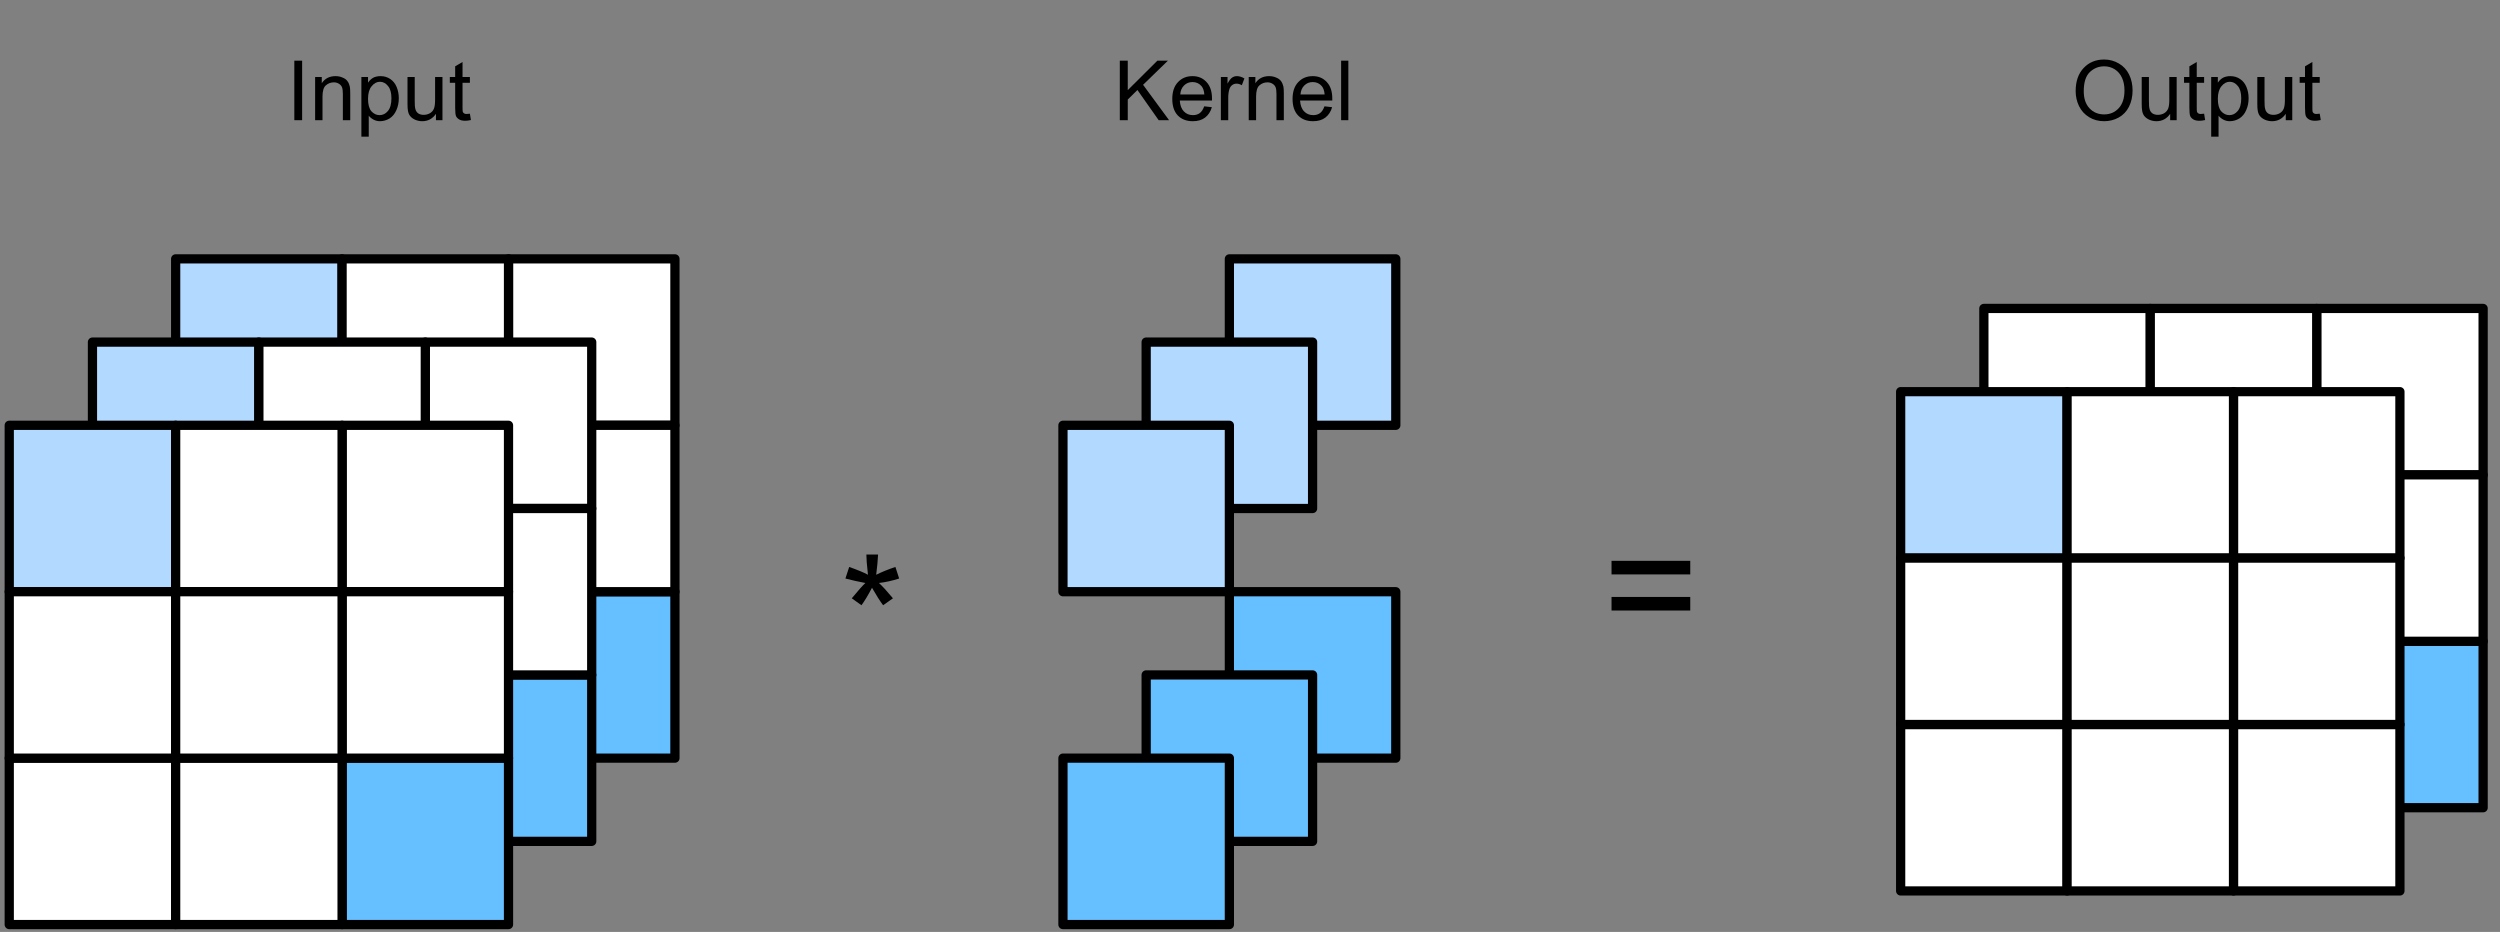 <svg xmlns="http://www.w3.org/2000/svg" xmlns:xlink="http://www.w3.org/1999/xlink" viewBox="0 0 338 126" version="1.1" viewport="0 0 1280px 477px">
<rect x="0" y="0" width="338" height="126" fill="#808080" stroke="none"/>
<g id="surface1">
<path style="fill-rule:nonzero;fill:rgb(40%,74.902%,100%);fill-opacity:1;stroke-width:1;stroke-linecap:round;stroke-linejoin:round;stroke:rgb(0%,0%,0%);stroke-opacity:1;stroke-miterlimit:10;" d="M 63 108 L 81 108 L 81 126 L 63 126 Z M 63 108 " transform="matrix(1.25,0,0,1.25,-10,-55)"/>
<path style="fill-rule:nonzero;fill:rgb(100%,100%,100%);fill-opacity:1;stroke-width:1;stroke-linecap:round;stroke-linejoin:round;stroke:rgb(0%,0%,0%);stroke-opacity:1;stroke-miterlimit:10;" d="M 63 72 L 81 72 L 81 90 L 63 90 Z M 63 72 " transform="matrix(1.25,0,0,1.25,-10,-55)"/>
<path style="fill-rule:nonzero;fill:rgb(100%,100%,100%);fill-opacity:1;stroke-width:1;stroke-linecap:round;stroke-linejoin:round;stroke:rgb(0%,0%,0%);stroke-opacity:1;stroke-miterlimit:10;" d="M 63 90 L 81 90 L 81 108 L 63 108 Z M 63 90 " transform="matrix(1.25,0,0,1.25,-10,-55)"/>
<path style="fill-rule:nonzero;fill:rgb(100%,100%,100%);fill-opacity:1;stroke-width:1;stroke-linecap:round;stroke-linejoin:round;stroke:rgb(0%,0%,0%);stroke-opacity:1;stroke-miterlimit:10;" d="M 27 108 L 45 108 L 45 126 L 27 126 Z M 27 108 " transform="matrix(1.25,0,0,1.25,-10,-55)"/>
<path style="fill-rule:nonzero;fill:rgb(100%,100%,100%);fill-opacity:1;stroke-width:1;stroke-linecap:round;stroke-linejoin:round;stroke:rgb(0%,0%,0%);stroke-opacity:1;stroke-miterlimit:10;" d="M 45 108 L 63 108 L 63 126 L 45 126 Z M 45 108 " transform="matrix(1.25,0,0,1.25,-10,-55)"/>
<path style="fill-rule:nonzero;fill:rgb(69.804%,85.098%,100%);fill-opacity:1;stroke-width:1;stroke-linecap:round;stroke-linejoin:round;stroke:rgb(0%,0%,0%);stroke-opacity:1;stroke-miterlimit:10;" d="M 27 72 L 45 72 L 45 90 L 27 90 Z M 27 72 " transform="matrix(1.25,0,0,1.25,-10,-55)"/>
<path style="fill-rule:nonzero;fill:rgb(100%,100%,100%);fill-opacity:1;stroke-width:1;stroke-linecap:round;stroke-linejoin:round;stroke:rgb(0%,0%,0%);stroke-opacity:1;stroke-miterlimit:10;" d="M 27 90 L 45 90 L 45 108 L 27 108 Z M 27 90 " transform="matrix(1.25,0,0,1.25,-10,-55)"/>
<path style="fill-rule:nonzero;fill:rgb(100%,100%,100%);fill-opacity:1;stroke-width:1;stroke-linecap:round;stroke-linejoin:round;stroke:rgb(0%,0%,0%);stroke-opacity:1;stroke-miterlimit:10;" d="M 45 72 L 63 72 L 63 90 L 45 90 Z M 45 72 " transform="matrix(1.25,0,0,1.25,-10,-55)"/>
<path style="fill-rule:nonzero;fill:rgb(100%,100%,100%);fill-opacity:1;stroke-width:1;stroke-linecap:round;stroke-linejoin:round;stroke:rgb(0%,0%,0%);stroke-opacity:1;stroke-miterlimit:10;" d="M 45 90 L 63 90 L 63 108 L 45 108 Z M 45 90 " transform="matrix(1.25,0,0,1.25,-10,-55)"/>
<path style="fill-rule:nonzero;fill:rgb(40%,74.902%,100%);fill-opacity:1;stroke-width:1;stroke-linecap:round;stroke-linejoin:round;stroke:rgb(0%,0%,0%);stroke-opacity:1;stroke-miterlimit:10;" d="M 54 117 L 72 117 L 72 135 L 54 135 Z M 54 117 " transform="matrix(1.25,0,0,1.25,-10,-55)"/>
<path style="fill-rule:nonzero;fill:rgb(100%,100%,100%);fill-opacity:1;stroke-width:1;stroke-linecap:round;stroke-linejoin:round;stroke:rgb(0%,0%,0%);stroke-opacity:1;stroke-miterlimit:10;" d="M 54 81 L 72 81 L 72 99 L 54 99 Z M 54 81 " transform="matrix(1.25,0,0,1.25,-10,-55)"/>
<path style="fill-rule:nonzero;fill:rgb(100%,100%,100%);fill-opacity:1;stroke-width:1;stroke-linecap:round;stroke-linejoin:round;stroke:rgb(0%,0%,0%);stroke-opacity:1;stroke-miterlimit:10;" d="M 54 99 L 72 99 L 72 117 L 54 117 Z M 54 99 " transform="matrix(1.25,0,0,1.25,-10,-55)"/>
<path style="fill-rule:nonzero;fill:rgb(100%,100%,100%);fill-opacity:1;stroke-width:1;stroke-linecap:round;stroke-linejoin:round;stroke:rgb(0%,0%,0%);stroke-opacity:1;stroke-miterlimit:10;" d="M 18 117 L 36 117 L 36 135 L 18 135 Z M 18 117 " transform="matrix(1.25,0,0,1.25,-10,-55)"/>
<path style="fill-rule:nonzero;fill:rgb(100%,100%,100%);fill-opacity:1;stroke-width:1;stroke-linecap:round;stroke-linejoin:round;stroke:rgb(0%,0%,0%);stroke-opacity:1;stroke-miterlimit:10;" d="M 36 117 L 54 117 L 54 135 L 36 135 Z M 36 117 " transform="matrix(1.25,0,0,1.25,-10,-55)"/>
<path style="fill-rule:nonzero;fill:rgb(69.804%,85.098%,100%);fill-opacity:1;stroke-width:1;stroke-linecap:round;stroke-linejoin:round;stroke:rgb(0%,0%,0%);stroke-opacity:1;stroke-miterlimit:10;" d="M 18 81 L 36 81 L 36 99 L 18 99 Z M 18 81 " transform="matrix(1.25,0,0,1.25,-10,-55)"/>
<path style="fill-rule:nonzero;fill:rgb(100%,100%,100%);fill-opacity:1;stroke-width:1;stroke-linecap:round;stroke-linejoin:round;stroke:rgb(0%,0%,0%);stroke-opacity:1;stroke-miterlimit:10;" d="M 18 99 L 36 99 L 36 117 L 18 117 Z M 18 99 " transform="matrix(1.25,0,0,1.25,-10,-55)"/>
<path style="fill-rule:nonzero;fill:rgb(100%,100%,100%);fill-opacity:1;stroke-width:1;stroke-linecap:round;stroke-linejoin:round;stroke:rgb(0%,0%,0%);stroke-opacity:1;stroke-miterlimit:10;" d="M 36 81 L 54 81 L 54 99 L 36 99 Z M 36 81 " transform="matrix(1.25,0,0,1.25,-10,-55)"/>
<path style="fill-rule:nonzero;fill:rgb(100%,100%,100%);fill-opacity:1;stroke-width:1;stroke-linecap:round;stroke-linejoin:round;stroke:rgb(0%,0%,0%);stroke-opacity:1;stroke-miterlimit:10;" d="M 36 99 L 54 99 L 54 117 L 36 117 Z M 36 99 " transform="matrix(1.25,0,0,1.25,-10,-55)"/>
<path style=" stroke:none;fill-rule:nonzero;fill:rgb(0%,0%,0%);fill-opacity:1;" d="M 280.629 12.324 C 280.629 10.996 280.988 9.957 281.703 9.199 C 282.418 8.434 283.344 8.047 284.477 8.047 C 285.219 8.047 285.891 8.234 286.488 8.594 C 287.086 8.945 287.543 9.445 287.855 10.078 C 288.168 10.719 288.324 11.438 288.324 12.227 C 288.324 13.047 288.16 13.785 287.836 14.434 C 287.512 15.074 287.043 15.562 286.43 15.898 C 285.832 16.227 285.18 16.387 284.477 16.387 C 283.723 16.387 283.043 16.207 282.445 15.84 C 281.848 15.477 281.391 14.977 281.078 14.336 C 280.777 13.703 280.629 13.027 280.629 12.324 Z M 281.723 12.344 C 281.723 13.32 281.984 14.094 282.504 14.648 C 283.023 15.195 283.684 15.469 284.477 15.469 C 285.27 15.469 285.93 15.191 286.449 14.629 C 286.969 14.07 287.23 13.273 287.23 12.227 C 287.23 11.578 287.121 11.012 286.898 10.527 C 286.676 10.035 286.352 9.648 285.922 9.375 C 285.492 9.102 285.016 8.965 284.496 8.965 C 283.742 8.965 283.09 9.227 282.543 9.746 C 281.996 10.27 281.723 11.133 281.723 12.344 Z M 281.723 12.344 "/>
<path style=" stroke:none;fill-rule:nonzero;fill:rgb(0%,0%,0%);fill-opacity:1;" d="M 293.406 16.25 L 293.406 15.391 C 292.945 16.055 292.332 16.387 291.551 16.387 C 291.207 16.387 290.891 16.316 290.594 16.191 C 290.289 16.051 290.066 15.879 289.91 15.684 C 289.762 15.488 289.664 15.25 289.617 14.961 C 289.578 14.766 289.559 14.453 289.559 14.023 L 289.559 10.41 L 290.535 10.41 L 290.535 13.652 C 290.535 14.176 290.559 14.523 290.613 14.688 C 290.66 14.953 290.789 15.156 290.984 15.312 C 291.188 15.461 291.441 15.527 291.746 15.527 C 292.043 15.527 292.32 15.461 292.586 15.312 C 292.844 15.156 293.023 14.953 293.133 14.688 C 293.234 14.43 293.289 14.043 293.289 13.535 L 293.289 10.41 L 294.285 10.41 L 294.285 16.25 Z M 293.406 16.25 "/>
<path style=" stroke:none;fill-rule:nonzero;fill:rgb(0%,0%,0%);fill-opacity:1;" d="M 297.996 15.371 L 298.133 16.23 C 297.844 16.293 297.598 16.328 297.391 16.328 C 297.023 16.328 296.746 16.27 296.551 16.152 C 296.355 16.035 296.211 15.891 296.121 15.703 C 296.043 15.523 296.004 15.137 296.004 14.551 L 296.004 11.191 L 295.281 11.191 L 295.281 10.41 L 296.004 10.41 L 296.004 8.965 L 297 8.379 L 297 10.41 L 297.996 10.41 L 297.996 11.191 L 297 11.191 L 297 14.59 C 297 14.879 297.012 15.059 297.039 15.137 C 297.078 15.215 297.137 15.281 297.215 15.332 C 297.293 15.387 297.402 15.41 297.547 15.41 C 297.664 15.41 297.812 15.398 297.996 15.371 Z M 297.996 15.371 "/>
<path style=" stroke:none;fill-rule:nonzero;fill:rgb(0%,0%,0%);fill-opacity:1;" d="M 298.953 18.477 L 298.953 10.41 L 299.852 10.41 L 299.852 11.172 C 300.059 10.875 300.293 10.656 300.555 10.508 C 300.828 10.367 301.16 10.293 301.551 10.293 C 302.047 10.293 302.48 10.426 302.859 10.684 C 303.238 10.934 303.523 11.289 303.719 11.758 C 303.914 12.227 304.012 12.734 304.012 13.281 C 304.012 13.883 303.902 14.422 303.68 14.902 C 303.473 15.387 303.164 15.758 302.762 16.016 C 302.359 16.258 301.93 16.387 301.473 16.387 C 301.148 16.387 300.855 16.312 300.594 16.172 C 300.332 16.031 300.117 15.855 299.949 15.645 L 299.949 18.477 Z M 299.852 13.359 C 299.852 14.117 300 14.68 300.301 15.039 C 300.613 15.391 300.984 15.566 301.414 15.566 C 301.844 15.566 302.215 15.387 302.527 15.02 C 302.852 14.645 303.016 14.062 303.016 13.281 C 303.016 12.539 302.859 11.988 302.547 11.621 C 302.246 11.246 301.883 11.055 301.453 11.055 C 301.035 11.055 300.664 11.258 300.34 11.66 C 300.016 12.051 299.852 12.617 299.852 13.359 Z M 299.852 13.359 "/>
<path style=" stroke:none;fill-rule:nonzero;fill:rgb(0%,0%,0%);fill-opacity:1;" d="M 309.035 16.25 L 309.035 15.391 C 308.574 16.055 307.961 16.387 307.18 16.387 C 306.836 16.387 306.52 16.316 306.223 16.191 C 305.918 16.051 305.695 15.879 305.539 15.684 C 305.391 15.488 305.293 15.25 305.246 14.961 C 305.207 14.766 305.188 14.453 305.188 14.023 L 305.188 10.41 L 306.164 10.41 L 306.164 13.652 C 306.164 14.176 306.188 14.523 306.242 14.688 C 306.289 14.953 306.418 15.156 306.613 15.312 C 306.816 15.461 307.07 15.527 307.375 15.527 C 307.672 15.527 307.949 15.461 308.215 15.312 C 308.473 15.156 308.652 14.953 308.762 14.688 C 308.863 14.43 308.918 14.043 308.918 13.535 L 308.918 10.41 L 309.914 10.41 L 309.914 16.25 Z M 309.035 16.25 "/>
<path style=" stroke:none;fill-rule:nonzero;fill:rgb(0%,0%,0%);fill-opacity:1;" d="M 313.629 15.371 L 313.766 16.23 C 313.477 16.293 313.227 16.328 313.023 16.328 C 312.656 16.328 312.379 16.27 312.184 16.152 C 311.988 16.035 311.84 15.891 311.754 15.703 C 311.676 15.523 311.637 15.137 311.637 14.551 L 311.637 11.191 L 310.914 11.191 L 310.914 10.41 L 311.637 10.41 L 311.637 8.965 L 312.633 8.379 L 312.633 10.41 L 313.629 10.41 L 313.629 11.191 L 312.633 11.191 L 312.633 14.59 C 312.633 14.879 312.641 15.059 312.672 15.137 C 312.711 15.215 312.77 15.281 312.848 15.332 C 312.926 15.387 313.031 15.41 313.18 15.41 C 313.297 15.41 313.441 15.398 313.629 15.371 Z M 313.629 15.371 "/>
<path style=" stroke:none;fill-rule:nonzero;fill:rgb(0%,0%,0%);fill-opacity:1;" d="M 151.398 16.25 L 151.398 8.203 L 152.473 8.203 L 152.473 12.188 L 156.477 8.203 L 157.902 8.203 L 154.543 11.465 L 158.059 16.25 L 156.652 16.25 L 153.781 12.168 L 152.473 13.457 L 152.473 16.25 Z M 151.398 16.25 "/>
<path style=" stroke:none;fill-rule:nonzero;fill:rgb(0%,0%,0%);fill-opacity:1;" d="M 162.809 14.375 L 163.844 14.492 C 163.672 15.094 163.363 15.562 162.926 15.898 C 162.496 16.227 161.938 16.387 161.266 16.387 C 160.414 16.387 159.742 16.129 159.234 15.605 C 158.734 15.074 158.492 14.332 158.492 13.379 C 158.492 12.402 158.746 11.648 159.254 11.113 C 159.762 10.566 160.414 10.293 161.227 10.293 C 162.008 10.293 162.637 10.562 163.121 11.094 C 163.613 11.617 163.863 12.359 163.863 13.32 C 163.863 13.391 163.863 13.477 163.863 13.594 L 159.508 13.594 C 159.547 14.234 159.727 14.723 160.055 15.059 C 160.375 15.398 160.785 15.566 161.285 15.566 C 161.645 15.566 161.953 15.477 162.203 15.293 C 162.461 15.098 162.66 14.797 162.809 14.375 Z M 159.566 12.773 L 162.828 12.773 C 162.789 12.281 162.66 11.91 162.457 11.66 C 162.145 11.285 161.734 11.094 161.227 11.094 C 160.766 11.094 160.387 11.25 160.074 11.562 C 159.77 11.867 159.605 12.266 159.566 12.773 Z M 159.566 12.773 "/>
<path style=" stroke:none;fill-rule:nonzero;fill:rgb(0%,0%,0%);fill-opacity:1;" d="M 165.062 16.25 L 165.062 10.41 L 165.961 10.41 L 165.961 11.309 C 166.18 10.895 166.391 10.621 166.586 10.488 C 166.781 10.359 166.996 10.293 167.23 10.293 C 167.551 10.293 167.895 10.398 168.246 10.605 L 167.895 11.523 C 167.66 11.383 167.414 11.309 167.172 11.309 C 166.961 11.309 166.766 11.375 166.586 11.504 C 166.414 11.637 166.293 11.816 166.215 12.051 C 166.105 12.402 166.059 12.789 166.059 13.203 L 166.059 16.25 Z M 165.062 16.25 "/>
<path style=" stroke:none;fill-rule:nonzero;fill:rgb(0%,0%,0%);fill-opacity:1;" d="M 168.828 16.25 L 168.828 10.41 L 169.727 10.41 L 169.727 11.25 C 170.141 10.617 170.762 10.293 171.582 10.293 C 171.934 10.293 172.25 10.359 172.539 10.488 C 172.836 10.605 173.055 10.773 173.203 10.977 C 173.344 11.172 173.445 11.414 173.516 11.699 C 173.555 11.883 173.574 12.203 173.574 12.656 L 173.574 16.25 L 172.578 16.25 L 172.578 12.695 C 172.578 12.297 172.539 11.992 172.461 11.797 C 172.383 11.602 172.246 11.445 172.051 11.328 C 171.855 11.203 171.625 11.133 171.367 11.133 C 170.945 11.133 170.586 11.27 170.273 11.543 C 169.969 11.805 169.824 12.312 169.824 13.066 L 169.824 16.25 Z M 168.828 16.25 "/>
<path style=" stroke:none;fill-rule:nonzero;fill:rgb(0%,0%,0%);fill-opacity:1;" d="M 179.07 14.375 L 180.105 14.492 C 179.934 15.094 179.625 15.562 179.188 15.898 C 178.758 16.227 178.199 16.387 177.527 16.387 C 176.676 16.387 176.004 16.129 175.496 15.605 C 174.996 15.074 174.754 14.332 174.754 13.379 C 174.754 12.402 175.008 11.648 175.516 11.113 C 176.023 10.566 176.676 10.293 177.488 10.293 C 178.27 10.293 178.898 10.562 179.383 11.094 C 179.875 11.617 180.125 12.359 180.125 13.32 C 180.125 13.391 180.125 13.477 180.125 13.594 L 175.77 13.594 C 175.809 14.234 175.988 14.723 176.316 15.059 C 176.637 15.398 177.047 15.566 177.547 15.566 C 177.906 15.566 178.215 15.477 178.465 15.293 C 178.723 15.098 178.922 14.797 179.07 14.375 Z M 175.828 12.773 L 179.09 12.773 C 179.051 12.281 178.922 11.91 178.719 11.66 C 178.406 11.285 177.996 11.094 177.488 11.094 C 177.027 11.094 176.648 11.25 176.336 11.562 C 176.031 11.867 175.867 12.266 175.828 12.773 Z M 175.828 12.773 "/>
<path style=" stroke:none;fill-rule:nonzero;fill:rgb(0%,0%,0%);fill-opacity:1;" d="M 181.32 16.25 L 181.32 8.203 L 182.297 8.203 L 182.297 16.25 Z M 181.32 16.25 "/>
<path style=" stroke:none;fill-rule:nonzero;fill:rgb(0%,0%,0%);fill-opacity:1;" d="M 39.793 16.25 L 39.793 8.203 L 40.848 8.203 L 40.848 16.25 Z M 39.793 16.25 "/>
<path style=" stroke:none;fill-rule:nonzero;fill:rgb(0%,0%,0%);fill-opacity:1;" d="M 42.605 16.25 L 42.605 10.41 L 43.504 10.41 L 43.504 11.25 C 43.922 10.617 44.539 10.293 45.359 10.293 C 45.711 10.293 46.031 10.359 46.316 10.488 C 46.617 10.605 46.836 10.773 46.98 10.977 C 47.125 11.172 47.227 11.414 47.293 11.699 C 47.332 11.883 47.352 12.203 47.352 12.656 L 47.352 16.25 L 46.355 16.25 L 46.355 12.695 C 46.355 12.297 46.316 11.992 46.238 11.797 C 46.16 11.602 46.023 11.445 45.828 11.328 C 45.633 11.203 45.406 11.133 45.145 11.133 C 44.727 11.133 44.363 11.27 44.051 11.543 C 43.75 11.805 43.602 12.312 43.602 13.066 L 43.602 16.25 Z M 42.605 16.25 "/>
<path style=" stroke:none;fill-rule:nonzero;fill:rgb(0%,0%,0%);fill-opacity:1;" d="M 48.859 18.477 L 48.859 10.41 L 49.758 10.41 L 49.758 11.172 C 49.965 10.875 50.199 10.656 50.461 10.508 C 50.734 10.367 51.066 10.293 51.457 10.293 C 51.949 10.293 52.387 10.426 52.766 10.684 C 53.141 10.934 53.43 11.289 53.625 11.758 C 53.82 12.227 53.918 12.734 53.918 13.281 C 53.918 13.883 53.805 14.422 53.586 14.902 C 53.375 15.387 53.07 15.758 52.668 16.016 C 52.262 16.258 51.832 16.387 51.379 16.387 C 51.051 16.387 50.758 16.312 50.5 16.172 C 50.238 16.031 50.023 15.855 49.855 15.645 L 49.855 18.477 Z M 49.758 13.359 C 49.758 14.117 49.906 14.68 50.207 15.039 C 50.52 15.391 50.891 15.566 51.32 15.566 C 51.75 15.566 52.121 15.387 52.434 15.02 C 52.758 14.645 52.922 14.062 52.922 13.281 C 52.922 12.539 52.766 11.988 52.453 11.621 C 52.152 11.246 51.789 11.055 51.359 11.055 C 50.941 11.055 50.57 11.258 50.246 11.66 C 49.918 12.051 49.758 12.617 49.758 13.359 Z M 49.758 13.359 "/>
<path style=" stroke:none;fill-rule:nonzero;fill:rgb(0%,0%,0%);fill-opacity:1;" d="M 58.941 16.25 L 58.941 15.391 C 58.48 16.055 57.867 16.387 57.086 16.387 C 56.742 16.387 56.426 16.316 56.129 16.191 C 55.824 16.051 55.602 15.879 55.445 15.684 C 55.297 15.488 55.199 15.25 55.152 14.961 C 55.113 14.766 55.094 14.453 55.094 14.023 L 55.094 10.41 L 56.07 10.41 L 56.07 13.652 C 56.07 14.176 56.094 14.523 56.148 14.688 C 56.195 14.953 56.324 15.156 56.52 15.312 C 56.723 15.461 56.977 15.527 57.281 15.527 C 57.578 15.527 57.855 15.461 58.121 15.312 C 58.379 15.156 58.559 14.953 58.668 14.688 C 58.77 14.43 58.824 14.043 58.824 13.535 L 58.824 10.41 L 59.82 10.41 L 59.82 16.25 Z M 58.941 16.25 "/>
<path style=" stroke:none;fill-rule:nonzero;fill:rgb(0%,0%,0%);fill-opacity:1;" d="M 63.531 15.371 L 63.668 16.23 C 63.383 16.293 63.133 16.328 62.926 16.328 C 62.562 16.328 62.281 16.27 62.086 16.152 C 61.891 16.035 61.746 15.891 61.656 15.703 C 61.578 15.523 61.539 15.137 61.539 14.551 L 61.539 11.191 L 60.816 11.191 L 60.816 10.41 L 61.539 10.41 L 61.539 8.965 L 62.535 8.379 L 62.535 10.41 L 63.531 10.41 L 63.531 11.191 L 62.535 11.191 L 62.535 14.59 C 62.535 14.879 62.547 15.059 62.574 15.137 C 62.613 15.215 62.672 15.281 62.75 15.332 C 62.828 15.387 62.938 15.41 63.082 15.41 C 63.199 15.41 63.348 15.398 63.531 15.371 Z M 63.531 15.371 "/>
<path style="fill-rule:nonzero;fill:rgb(40%,74.902%,100%);fill-opacity:1;stroke-width:1;stroke-linecap:round;stroke-linejoin:round;stroke:rgb(0%,0%,0%);stroke-opacity:1;stroke-miterlimit:10;" d="M 45 126 L 63 126 L 63 144 L 45 144 Z M 45 126 " transform="matrix(1.25,0,0,1.25,-10,-55)"/>
<path style="fill-rule:nonzero;fill:rgb(100%,100%,100%);fill-opacity:1;stroke-width:1;stroke-linecap:round;stroke-linejoin:round;stroke:rgb(0%,0%,0%);stroke-opacity:1;stroke-miterlimit:10;" d="M 45 90 L 63 90 L 63 108 L 45 108 Z M 45 90 " transform="matrix(1.25,0,0,1.25,-10,-55)"/>
<path style="fill-rule:nonzero;fill:rgb(100%,100%,100%);fill-opacity:1;stroke-width:1;stroke-linecap:round;stroke-linejoin:round;stroke:rgb(0%,0%,0%);stroke-opacity:1;stroke-miterlimit:10;" d="M 45 108 L 63 108 L 63 126 L 45 126 Z M 45 108 " transform="matrix(1.25,0,0,1.25,-10,-55)"/>
<path style="fill-rule:nonzero;fill:rgb(100%,100%,100%);fill-opacity:1;stroke-width:1;stroke-linecap:round;stroke-linejoin:round;stroke:rgb(0%,0%,0%);stroke-opacity:1;stroke-miterlimit:10;" d="M 9 126 L 27 126 L 27 144 L 9 144 Z M 9 126 " transform="matrix(1.25,0,0,1.25,-10,-55)"/>
<path style="fill-rule:nonzero;fill:rgb(100%,100%,100%);fill-opacity:1;stroke-width:1;stroke-linecap:round;stroke-linejoin:round;stroke:rgb(0%,0%,0%);stroke-opacity:1;stroke-miterlimit:10;" d="M 27 126 L 45 126 L 45 144 L 27 144 Z M 27 126 " transform="matrix(1.25,0,0,1.25,-10,-55)"/>
<path style="fill-rule:nonzero;fill:rgb(69.804%,85.098%,100%);fill-opacity:1;stroke-width:1;stroke-linecap:round;stroke-linejoin:round;stroke:rgb(0%,0%,0%);stroke-opacity:1;stroke-miterlimit:10;" d="M 9 90 L 27 90 L 27 108 L 9 108 Z M 9 90 " transform="matrix(1.25,0,0,1.25,-10,-55)"/>
<path style="fill-rule:nonzero;fill:rgb(100%,100%,100%);fill-opacity:1;stroke-width:1;stroke-linecap:round;stroke-linejoin:round;stroke:rgb(0%,0%,0%);stroke-opacity:1;stroke-miterlimit:10;" d="M 9 108 L 27 108 L 27 126 L 9 126 Z M 9 108 " transform="matrix(1.25,0,0,1.25,-10,-55)"/>
<path style="fill-rule:nonzero;fill:rgb(100%,100%,100%);fill-opacity:1;stroke-width:1;stroke-linecap:round;stroke-linejoin:round;stroke:rgb(0%,0%,0%);stroke-opacity:1;stroke-miterlimit:10;" d="M 27 90 L 45 90 L 45 108 L 27 108 Z M 27 90 " transform="matrix(1.25,0,0,1.25,-10,-55)"/>
<path style="fill-rule:nonzero;fill:rgb(100%,100%,100%);fill-opacity:1;stroke-width:1;stroke-linecap:round;stroke-linejoin:round;stroke:rgb(0%,0%,0%);stroke-opacity:1;stroke-miterlimit:10;" d="M 27 108 L 45 108 L 45 126 L 27 126 Z M 27 108 " transform="matrix(1.25,0,0,1.25,-10,-55)"/>
<path style=" stroke:none;fill-rule:nonzero;fill:rgb(0%,0%,0%);fill-opacity:1;" d="M 114.301 78.215 L 114.809 76.652 C 115.965 77.059 116.809 77.41 117.348 77.707 C 117.199 76.395 117.133 75.48 117.133 74.973 L 118.715 74.973 C 118.684 75.703 118.602 76.613 118.461 77.707 C 119.211 77.332 120.082 76.98 121.059 76.652 L 121.566 78.215 C 120.629 78.516 119.715 78.719 118.832 78.82 C 119.27 79.211 119.906 79.902 120.727 80.891 L 119.398 81.828 C 118.969 81.258 118.465 80.469 117.895 79.465 C 117.348 80.508 116.867 81.297 116.469 81.828 L 115.16 80.891 C 116.02 79.852 116.629 79.16 116.996 78.82 C 116.043 78.641 115.145 78.438 114.301 78.215 Z M 114.301 78.215 "/>
<path style=" stroke:none;fill-rule:nonzero;fill:rgb(0%,0%,0%);fill-opacity:1;" d="M 228.523 77.66 L 217.879 77.66 L 217.879 75.824 L 228.523 75.824 Z M 228.523 82.543 L 217.879 82.543 L 217.879 80.707 L 228.523 80.707 Z M 228.523 82.543 "/>
<path style="fill-rule:nonzero;fill:rgb(69.804%,85.098%,100%);fill-opacity:1;stroke-width:1;stroke-linecap:round;stroke-linejoin:round;stroke:rgb(0%,0%,0%);stroke-opacity:1;stroke-miterlimit:10;" d="M 140.969 72 L 158.969 72 L 158.969 90 L 140.969 90 Z M 140.969 72 " transform="matrix(1.25,0,0,1.25,-10,-55)"/>
<path style="fill-rule:nonzero;fill:rgb(69.804%,85.098%,100%);fill-opacity:1;stroke-width:1;stroke-linecap:round;stroke-linejoin:round;stroke:rgb(0%,0%,0%);stroke-opacity:1;stroke-miterlimit:10;" d="M 131.969 81 L 149.969 81 L 149.969 99 L 131.969 99 Z M 131.969 81 " transform="matrix(1.25,0,0,1.25,-10,-55)"/>
<path style="fill-rule:nonzero;fill:rgb(69.804%,85.098%,100%);fill-opacity:1;stroke-width:1;stroke-linecap:round;stroke-linejoin:round;stroke:rgb(0%,0%,0%);stroke-opacity:1;stroke-miterlimit:10;" d="M 122.969 90 L 140.969 90 L 140.969 108 L 122.969 108 Z M 122.969 90 " transform="matrix(1.25,0,0,1.25,-10,-55)"/>
<path style="fill-rule:nonzero;fill:rgb(40%,74.902%,100%);fill-opacity:1;stroke-width:1;stroke-linecap:round;stroke-linejoin:round;stroke:rgb(0%,0%,0%);stroke-opacity:1;stroke-miterlimit:10;" d="M 140.969 108 L 158.969 108 L 158.969 126 L 140.969 126 Z M 140.969 108 " transform="matrix(1.25,0,0,1.25,-10,-55)"/>
<path style="fill-rule:nonzero;fill:rgb(40%,74.902%,100%);fill-opacity:1;stroke-width:1;stroke-linecap:round;stroke-linejoin:round;stroke:rgb(0%,0%,0%);stroke-opacity:1;stroke-miterlimit:10;" d="M 131.969 117 L 149.969 117 L 149.969 135 L 131.969 135 Z M 131.969 117 " transform="matrix(1.25,0,0,1.25,-10,-55)"/>
<path style="fill-rule:nonzero;fill:rgb(40%,74.902%,100%);fill-opacity:1;stroke-width:1;stroke-linecap:round;stroke-linejoin:round;stroke:rgb(0%,0%,0%);stroke-opacity:1;stroke-miterlimit:10;" d="M 122.969 126 L 140.969 126 L 140.969 144 L 122.969 144 Z M 122.969 126 " transform="matrix(1.25,0,0,1.25,-10,-55)"/>
<path style="fill-rule:nonzero;fill:rgb(40%,74.902%,100%);fill-opacity:1;stroke-width:1;stroke-linecap:round;stroke-linejoin:round;stroke:rgb(0%,0%,0%);stroke-opacity:1;stroke-miterlimit:10;" d="M 258.575 113.362 L 276.575 113.362 L 276.575 131.363 L 258.575 131.363 Z M 258.575 113.362 " transform="matrix(1.25,0,0,1.25,-10,-55)"/>
<path style="fill-rule:nonzero;fill:rgb(100%,100%,100%);fill-opacity:1;stroke-width:1;stroke-linecap:round;stroke-linejoin:round;stroke:rgb(0%,0%,0%);stroke-opacity:1;stroke-miterlimit:10;" d="M 258.575 77.362 L 276.575 77.362 L 276.575 95.362 L 258.575 95.362 Z M 258.575 77.362 " transform="matrix(1.25,0,0,1.25,-10,-55)"/>
<path style="fill-rule:nonzero;fill:rgb(100%,100%,100%);fill-opacity:1;stroke-width:1;stroke-linecap:round;stroke-linejoin:round;stroke:rgb(0%,0%,0%);stroke-opacity:1;stroke-miterlimit:10;" d="M 258.575 95.362 L 276.575 95.362 L 276.575 113.362 L 258.575 113.362 Z M 258.575 95.362 " transform="matrix(1.25,0,0,1.25,-10,-55)"/>
<path style="fill-rule:nonzero;fill:rgb(100%,100%,100%);fill-opacity:1;stroke-width:1;stroke-linecap:round;stroke-linejoin:round;stroke:rgb(0%,0%,0%);stroke-opacity:1;stroke-miterlimit:10;" d="M 222.575 113.362 L 240.575 113.362 L 240.575 131.363 L 222.575 131.363 Z M 222.575 113.362 " transform="matrix(1.25,0,0,1.25,-10,-55)"/>
<path style="fill-rule:nonzero;fill:rgb(100%,100%,100%);fill-opacity:1;stroke-width:1;stroke-linecap:round;stroke-linejoin:round;stroke:rgb(0%,0%,0%);stroke-opacity:1;stroke-miterlimit:10;" d="M 240.575 113.362 L 258.575 113.362 L 258.575 131.363 L 240.575 131.363 Z M 240.575 113.362 " transform="matrix(1.25,0,0,1.25,-10,-55)"/>
<path style="fill-rule:nonzero;fill:rgb(100%,100%,100%);fill-opacity:1;stroke-width:1;stroke-linecap:round;stroke-linejoin:round;stroke:rgb(0%,0%,0%);stroke-opacity:1;stroke-miterlimit:10;" d="M 222.575 77.362 L 240.575 77.362 L 240.575 95.362 L 222.575 95.362 Z M 222.575 77.362 " transform="matrix(1.25,0,0,1.25,-10,-55)"/>
<path style="fill-rule:nonzero;fill:rgb(100%,100%,100%);fill-opacity:1;stroke-width:1;stroke-linecap:round;stroke-linejoin:round;stroke:rgb(0%,0%,0%);stroke-opacity:1;stroke-miterlimit:10;" d="M 222.575 95.362 L 240.575 95.362 L 240.575 113.362 L 222.575 113.362 Z M 222.575 95.362 " transform="matrix(1.25,0,0,1.25,-10,-55)"/>
<path style="fill-rule:nonzero;fill:rgb(100%,100%,100%);fill-opacity:1;stroke-width:1;stroke-linecap:round;stroke-linejoin:round;stroke:rgb(0%,0%,0%);stroke-opacity:1;stroke-miterlimit:10;" d="M 240.575 77.362 L 258.575 77.362 L 258.575 95.362 L 240.575 95.362 Z M 240.575 77.362 " transform="matrix(1.25,0,0,1.25,-10,-55)"/>
<path style="fill-rule:nonzero;fill:rgb(100%,100%,100%);fill-opacity:1;stroke-width:1;stroke-linecap:round;stroke-linejoin:round;stroke:rgb(0%,0%,0%);stroke-opacity:1;stroke-miterlimit:10;" d="M 240.575 95.362 L 258.575 95.362 L 258.575 113.362 L 240.575 113.362 Z M 240.575 95.362 " transform="matrix(1.25,0,0,1.25,-10,-55)"/>
<path style="fill-rule:nonzero;fill:rgb(100%,100%,100%);fill-opacity:1;stroke-width:1;stroke-linecap:round;stroke-linejoin:round;stroke:rgb(0%,0%,0%);stroke-opacity:1;stroke-miterlimit:10;" d="M 249.575 122.362 L 267.575 122.362 L 267.575 140.363 L 249.575 140.363 Z M 249.575 122.362 " transform="matrix(1.25,0,0,1.25,-10,-55)"/>
<path style="fill-rule:nonzero;fill:rgb(100%,100%,100%);fill-opacity:1;stroke-width:1;stroke-linecap:round;stroke-linejoin:round;stroke:rgb(0%,0%,0%);stroke-opacity:1;stroke-miterlimit:10;" d="M 249.575 86.362 L 267.575 86.362 L 267.575 104.362 L 249.575 104.362 Z M 249.575 86.362 " transform="matrix(1.25,0,0,1.25,-10,-55)"/>
<path style="fill-rule:nonzero;fill:rgb(100%,100%,100%);fill-opacity:1;stroke-width:1;stroke-linecap:round;stroke-linejoin:round;stroke:rgb(0%,0%,0%);stroke-opacity:1;stroke-miterlimit:10;" d="M 249.575 104.362 L 267.575 104.362 L 267.575 122.362 L 249.575 122.362 Z M 249.575 104.362 " transform="matrix(1.25,0,0,1.25,-10,-55)"/>
<path style="fill-rule:nonzero;fill:rgb(100%,100%,100%);fill-opacity:1;stroke-width:1;stroke-linecap:round;stroke-linejoin:round;stroke:rgb(0%,0%,0%);stroke-opacity:1;stroke-miterlimit:10;" d="M 213.575 122.362 L 231.575 122.362 L 231.575 140.363 L 213.575 140.363 Z M 213.575 122.362 " transform="matrix(1.25,0,0,1.25,-10,-55)"/>
<path style="fill-rule:nonzero;fill:rgb(100%,100%,100%);fill-opacity:1;stroke-width:1;stroke-linecap:round;stroke-linejoin:round;stroke:rgb(0%,0%,0%);stroke-opacity:1;stroke-miterlimit:10;" d="M 231.575 122.362 L 249.575 122.362 L 249.575 140.363 L 231.575 140.363 Z M 231.575 122.362 " transform="matrix(1.25,0,0,1.25,-10,-55)"/>
<path style="fill-rule:nonzero;fill:rgb(69.804%,85.098%,100%);fill-opacity:1;stroke-width:1;stroke-linecap:round;stroke-linejoin:round;stroke:rgb(0%,0%,0%);stroke-opacity:1;stroke-miterlimit:10;" d="M 213.575 86.362 L 231.575 86.362 L 231.575 104.362 L 213.575 104.362 Z M 213.575 86.362 " transform="matrix(1.25,0,0,1.25,-10,-55)"/>
<path style="fill-rule:nonzero;fill:rgb(100%,100%,100%);fill-opacity:1;stroke-width:1;stroke-linecap:round;stroke-linejoin:round;stroke:rgb(0%,0%,0%);stroke-opacity:1;stroke-miterlimit:10;" d="M 213.575 104.362 L 231.575 104.362 L 231.575 122.362 L 213.575 122.362 Z M 213.575 104.362 " transform="matrix(1.25,0,0,1.25,-10,-55)"/>
<path style="fill-rule:nonzero;fill:rgb(100%,100%,100%);fill-opacity:1;stroke-width:1;stroke-linecap:round;stroke-linejoin:round;stroke:rgb(0%,0%,0%);stroke-opacity:1;stroke-miterlimit:10;" d="M 231.575 86.362 L 249.575 86.362 L 249.575 104.362 L 231.575 104.362 Z M 231.575 86.362 " transform="matrix(1.25,0,0,1.25,-10,-55)"/>
<path style="fill-rule:nonzero;fill:rgb(100%,100%,100%);fill-opacity:1;stroke-width:1;stroke-linecap:round;stroke-linejoin:round;stroke:rgb(0%,0%,0%);stroke-opacity:1;stroke-miterlimit:10;" d="M 231.575 104.362 L 249.575 104.362 L 249.575 122.362 L 231.575 122.362 Z M 231.575 104.362 " transform="matrix(1.25,0,0,1.25,-10,-55)"/>
</g>
</svg>